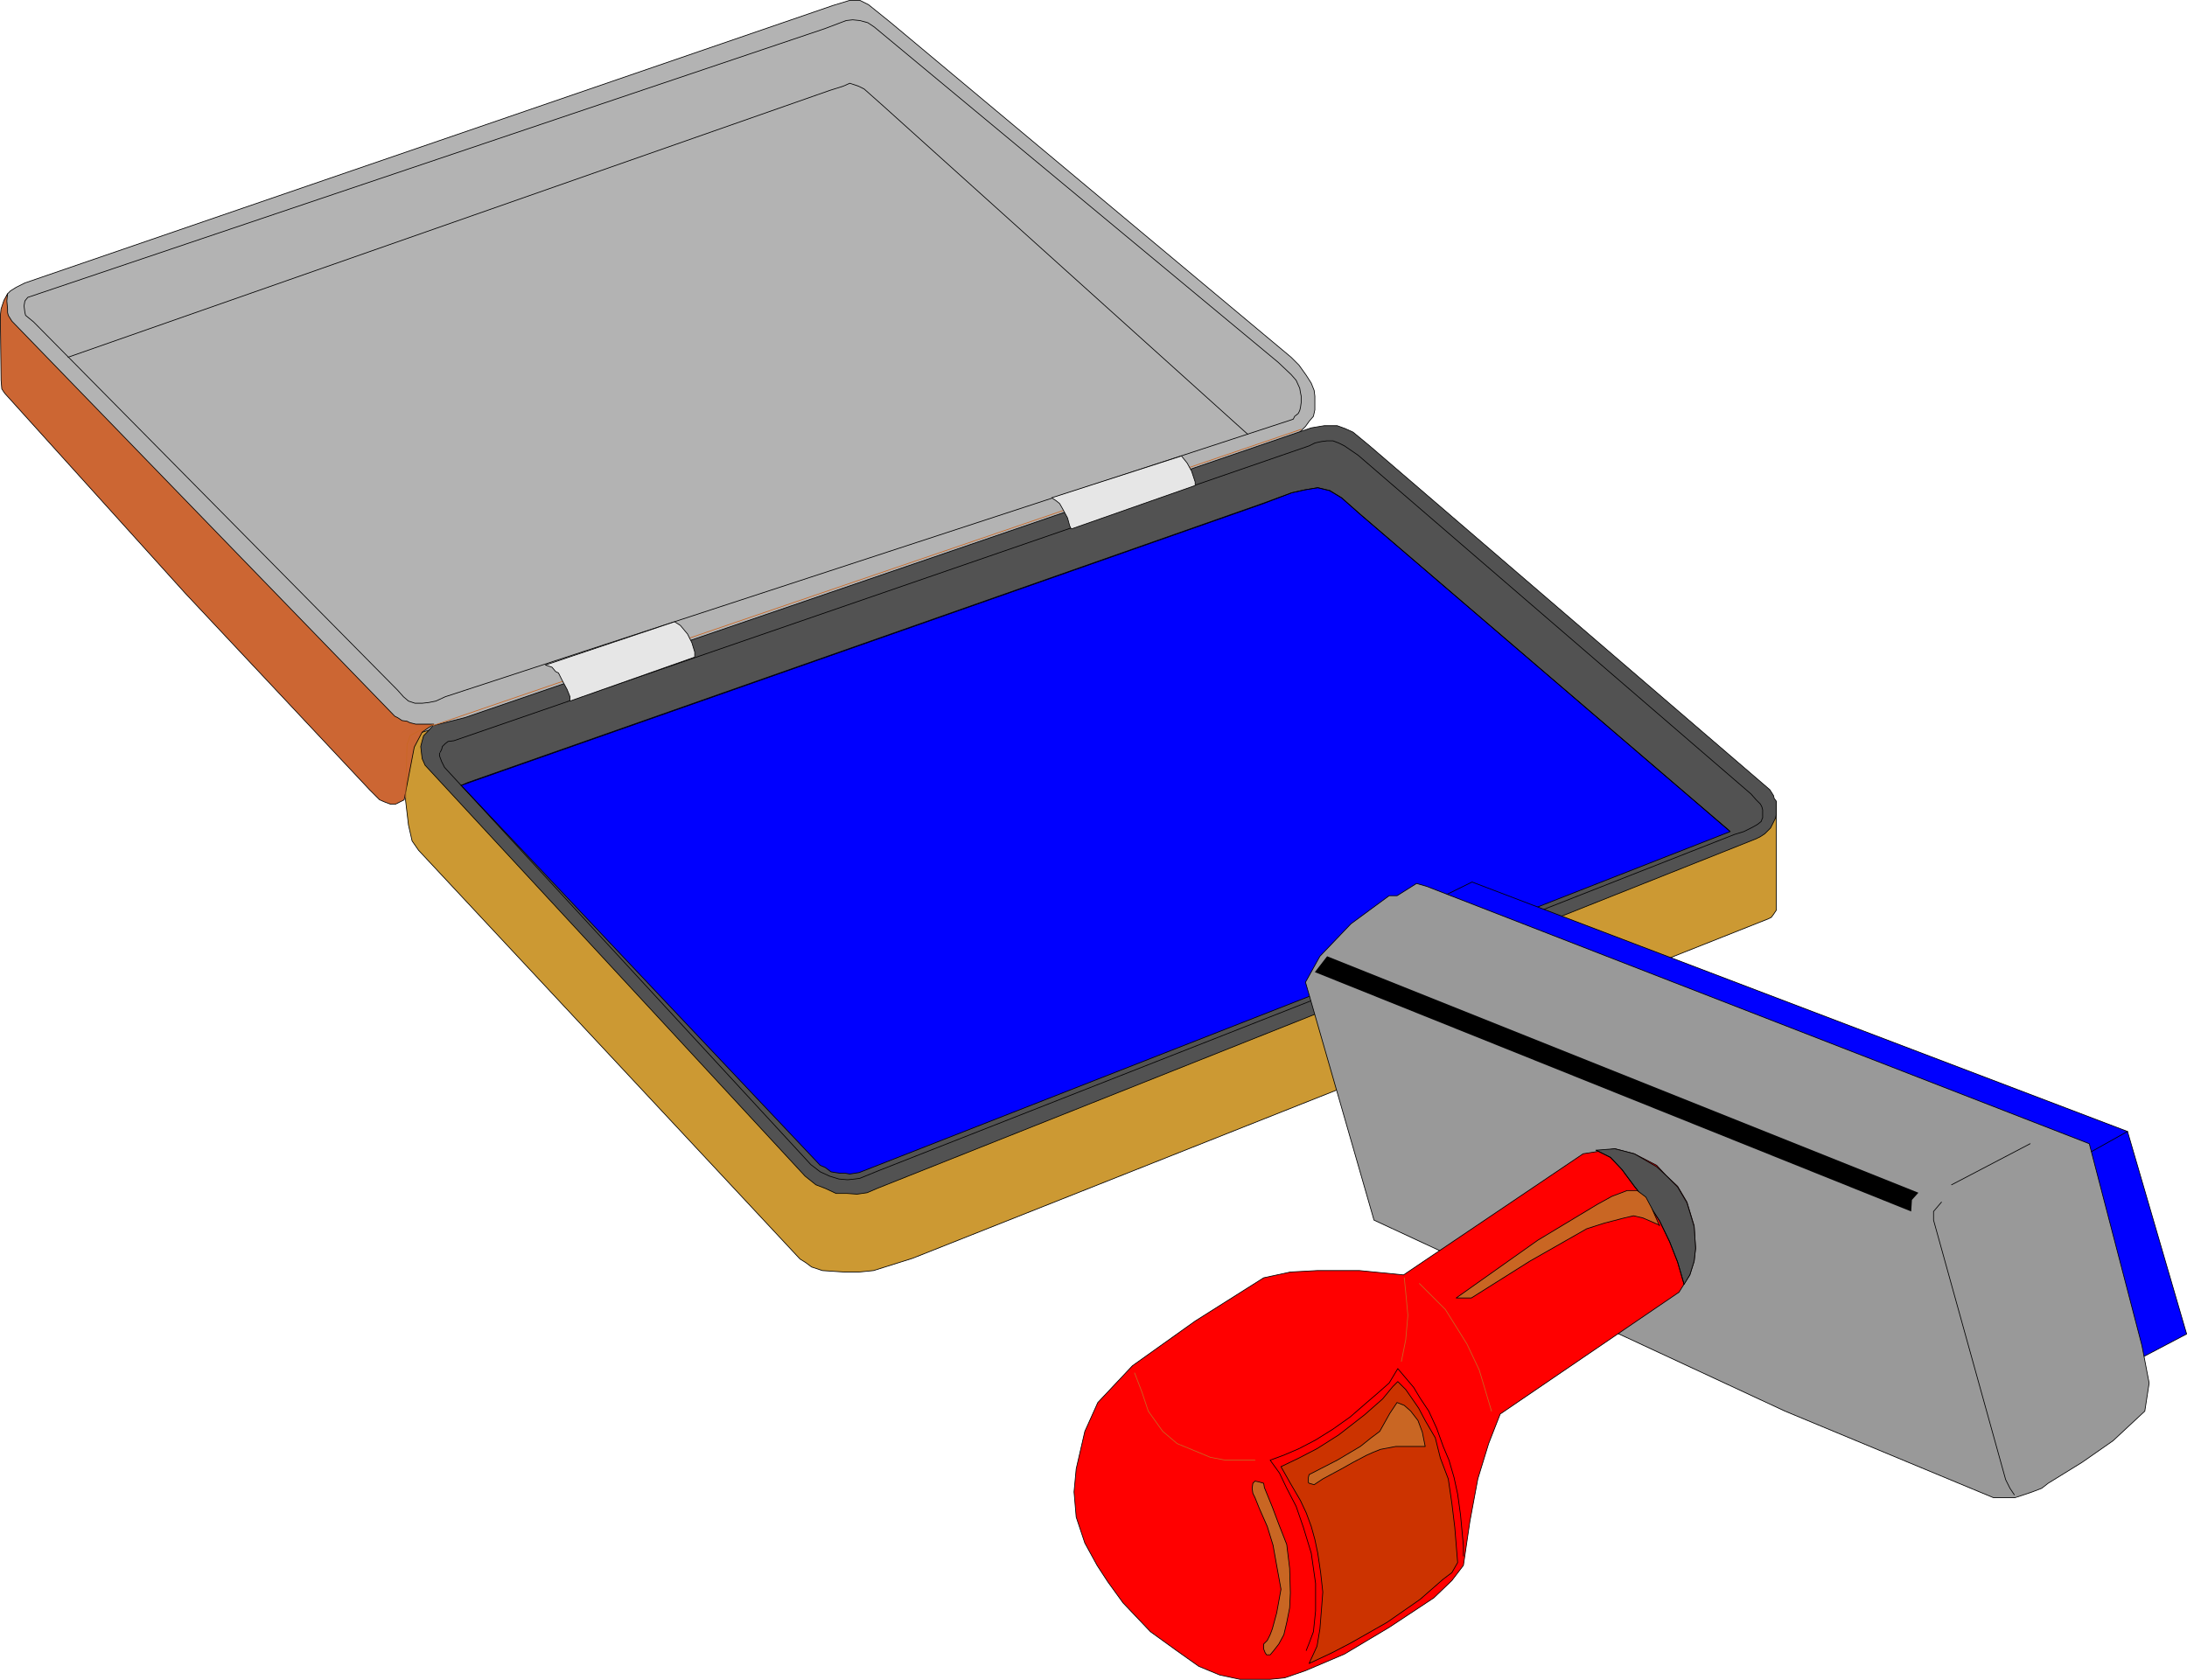 <?xml version="1.0" encoding="UTF-8" standalone="no"?>
<svg
   version="1.0"
   width="129.681mm"
   height="99.628mm"
   id="svg46"
   sodipodi:docname="Ink Pad &amp; Stamp.wmf"
   xmlns:inkscape="http://www.inkscape.org/namespaces/inkscape"
   xmlns:sodipodi="http://sodipodi.sourceforge.net/DTD/sodipodi-0.dtd"
   xmlns="http://www.w3.org/2000/svg"
   xmlns:svg="http://www.w3.org/2000/svg">
  <sodipodi:namedview
     id="namedview46"
     pagecolor="#ffffff"
     bordercolor="#000000"
     borderopacity="0.25"
     inkscape:showpageshadow="2"
     inkscape:pageopacity="0.0"
     inkscape:pagecheckerboard="0"
     inkscape:deskcolor="#d1d1d1"
     inkscape:document-units="mm" />
  <defs
     id="defs1">
    <pattern
       id="WMFhbasepattern"
       patternUnits="userSpaceOnUse"
       width="6"
       height="6"
       x="0"
       y="0" />
  </defs>
  <path
     style="fill:#cc9933;fill-opacity:1;fill-rule:evenodd;stroke:none"
     d="m 96.717,162.336 -3.555,2.101 -1.616,0.485 -0.646,2.424 v 12.121 l 0.646,5.495 0.808,3.555 1.454,2.101 85.486,91.632 1.293,0.808 1.293,0.97 2.424,0.808 4.848,0.323 h 3.394 l 3.232,-0.323 8.726,-2.747 191.819,-76.118 0.646,-0.323 0.485,-0.646 0.646,-0.97 v -24.241 z"
     id="path1" />
  <path
     style="fill:none;stroke:#000000;stroke-width:0.162px;stroke-linecap:round;stroke-linejoin:round;stroke-miterlimit:4;stroke-dasharray:none;stroke-opacity:1"
     d="m 96.717,162.336 -3.555,2.101 -1.616,0.485 -0.646,2.424 v 12.121 l 0.646,5.495 0.808,3.555 1.454,2.101 85.486,91.632 1.293,0.808 1.293,0.97 2.424,0.808 4.848,0.323 h 3.394 l 3.232,-0.323 8.726,-2.747 191.819,-76.118 0.646,-0.323 0.485,-0.646 0.646,-0.97 V 179.79 L 96.717,162.336 v 0"
     id="path2" />
  <path
     style="fill:#b3b3b3;fill-opacity:1;fill-rule:evenodd;stroke:none"
     d="m 282.557,100.601 7.595,-2.586 2.424,-2.424 0.808,-1.131 0.97,-1.131 0.323,-1.454 v -1.616 -1.454 l -0.162,-1.293 -0.646,-1.616 -1.131,-1.778 -1.616,-2.263 -1.778,-1.778 -89.688,-74.986 -5.01,-4.04 -1.939,-0.97 h -2.262 L 186.729,1.212 5.575,63.431 3.636,64.401 2.343,65.209 1.697,65.856 1.05,67.472 v 1.616 l 0.646,5.818 81.931,85.168 5.01,5.98 13.736,-4.363 z"
     id="path3" />
  <path
     style="fill:none;stroke:#000000;stroke-width:0.162px;stroke-linecap:round;stroke-linejoin:round;stroke-miterlimit:4;stroke-dasharray:none;stroke-opacity:1"
     d="m 282.557,100.601 7.595,-2.586 2.424,-2.424 0.808,-1.131 0.97,-1.131 0.323,-1.454 v -1.616 -1.454 l -0.162,-1.293 -0.646,-1.616 -1.131,-1.778 -1.616,-2.263 -1.778,-1.778 -89.688,-74.986 -5.01,-4.04 -1.939,-0.97 h -2.262 L 186.729,1.212 5.575,63.431 3.636,64.401 2.343,65.209 1.697,65.856 1.05,67.472 v 1.616 l 0.646,5.818 81.931,85.168 5.01,5.98 13.736,-4.363 180.184,-61.088 v 0"
     id="path4" />
  <path
     style="fill:#525252;fill-opacity:1;fill-rule:evenodd;stroke:none"
     d="m 293.869,95.915 2.909,-0.485 h 2.909 l 1.778,0.646 1.778,0.808 3.717,3.071 89.688,77.087 0.808,1.293 0.162,0.646 0.485,0.646 v 0.97 0.808 1.131 l -0.162,0.808 -0.485,0.97 -0.646,1.293 -1.293,1.293 -0.97,0.646 -0.97,0.485 -196.99,78.38 -2.262,0.97 -2.262,0.323 -2.262,-0.162 h -2.424 l -2.424,-1.131 -2.101,-0.808 -2.424,-1.939 -85.163,-92.117 -0.646,-1.454 -0.162,-1.293 -0.162,-1.454 0.323,-1.293 0.323,-1.131 0.808,-0.808 1.293,-1.454 7.11,-1.778 189.718,-64.967 z"
     id="path5" />
  <path
     style="fill:none;stroke:#000000;stroke-width:0.162px;stroke-linecap:round;stroke-linejoin:round;stroke-miterlimit:4;stroke-dasharray:none;stroke-opacity:1"
     d="m 293.869,95.915 2.909,-0.485 h 2.909 l 1.778,0.646 1.778,0.808 3.717,3.071 89.688,77.087 0.808,1.293 0.162,0.646 0.485,0.646 v 0.97 0.808 1.131 l -0.162,0.808 -0.485,0.97 -0.646,1.293 -1.293,1.293 -0.97,0.646 -0.97,0.485 -196.99,78.38 -2.262,0.97 -2.262,0.323 -2.262,-0.162 h -2.424 l -2.424,-1.131 -2.101,-0.808 -2.424,-1.939 -85.163,-92.117 -0.646,-1.454 -0.162,-1.293 -0.162,-1.454 0.323,-1.293 0.323,-1.131 0.808,-0.808 1.293,-1.454 7.11,-1.778 189.718,-64.967 v 0"
     id="path6" />
  <path
     style="fill:#cc6633;fill-opacity:1;fill-rule:evenodd;stroke:none"
     d="m 94.617,164.114 -1.778,3.394 -2.262,11.797 -0.97,0.485 -0.97,0.485 h -0.646 -0.485 l -1.293,-0.485 -1.131,-0.485 -2.262,-2.263 L 41.45,132.923 1.05,88.157 0.404,87.188 0.242,85.249 0.081,70.704 0.242,69.249 0.889,67.31 1.697,65.856 1.535,67.472 1.697,69.249 v 0.808 l 0.162,0.646 0.808,1.293 85.81,88.562 0.646,0.323 0.97,0.646 1.131,0.162 0.646,0.323 1.293,0.323 h 1.454 2.586 l -2.586,1.778 z"
     id="path7" />
  <path
     style="fill:none;stroke:#000000;stroke-width:0.162px;stroke-linecap:round;stroke-linejoin:round;stroke-miterlimit:4;stroke-dasharray:none;stroke-opacity:1"
     d="m 94.617,164.114 -1.778,3.394 -2.262,11.797 -0.97,0.485 -0.97,0.485 h -0.646 -0.485 l -1.293,-0.485 -1.131,-0.485 -2.262,-2.263 L 41.45,132.923 1.05,88.157 0.404,87.188 0.242,85.249 0.081,70.704 0.242,69.249 0.889,67.31 1.697,65.856 1.535,67.472 1.697,69.249 v 0.808 l 0.162,0.646 0.808,1.293 85.81,88.562 0.646,0.323 0.97,0.646 1.131,0.162 0.646,0.323 1.293,0.323 h 1.454 2.586 l -2.586,1.778 v 0"
     id="path8" />
  <path
     style="fill:none;stroke:#000000;stroke-width:0.162px;stroke-linecap:round;stroke-linejoin:round;stroke-miterlimit:4;stroke-dasharray:none;stroke-opacity:1"
     d="m 279.648,97.369 -81.608,-73.532 -2.909,-2.586 -1.454,-1.293 -1.293,-0.646 -1.939,-0.646 -1.454,0.646 -3.07,0.97 -170.649,59.795"
     id="path9" />
  <path
     style="fill:none;stroke:#c96623;stroke-width:0.162px;stroke-linecap:round;stroke-linejoin:round;stroke-miterlimit:4;stroke-dasharray:none;stroke-opacity:1"
     d="m 97.041,162.659 7.11,-2.424 187.456,-63.997"
     id="path10" />
  <path
     style="fill:none;stroke:#000000;stroke-width:0.162px;stroke-linecap:round;stroke-linejoin:round;stroke-miterlimit:4;stroke-dasharray:none;stroke-opacity:1"
     d="m 94.617,157.649 1.454,-0.162 1.616,-0.323 2.101,-0.97 190.041,-62.219 0.323,-0.646 0.808,-0.646 0.323,-0.646 0.162,-0.646 0.162,-1.131 v -1.454 l -0.162,-0.808 -0.162,-0.97 -0.808,-1.778 -1.131,-1.293 -2.909,-2.747 -90.496,-75.148 -1.454,-0.97 -1.778,-0.485 -1.616,-0.162 -1.454,0.162 -4.686,1.778 L 6.222,66.664 5.575,67.472 5.414,68.441 v 0.323 l 0.162,1.293 0.162,0.646 1.778,1.454 81.608,82.582 1.293,1.454 1.131,0.97 1.454,0.485 h 1.616"
     id="path11" />
  <path
     style="fill:#0000ff;fill-opacity:1;fill-rule:evenodd;stroke:none"
     d="m 103.343,176.073 80.477,85.168 1.131,0.485 1.293,0.97 0.97,0.162 1.131,0.162 h 1.131 l 0.97,0.162 2.101,-0.323 195.213,-76.441 -82.901,-71.108 -4.202,-3.717 -2.747,-1.616 -2.586,-0.646 -2.909,0.485 -2.909,0.646 -6.626,2.424 -178.083,62.543 -1.454,0.646 z"
     id="path12" />
  <path
     style="fill:none;stroke:#000000;stroke-width:0.162px;stroke-linecap:round;stroke-linejoin:round;stroke-miterlimit:4;stroke-dasharray:none;stroke-opacity:1"
     d="m 103.343,176.073 80.477,85.168 1.131,0.485 1.293,0.97 0.97,0.162 1.131,0.162 h 1.131 l 0.97,0.162 2.101,-0.323 195.213,-76.441 -82.901,-71.108 -4.202,-3.717 -2.747,-1.616 -2.586,-0.646 -2.909,0.485 -2.909,0.646 -6.626,2.424 -178.083,62.543 -1.454,0.646 v 0"
     id="path13" />
  <path
     style="fill:none;stroke:#000000;stroke-width:0.162px;stroke-linecap:round;stroke-linejoin:round;stroke-miterlimit:4;stroke-dasharray:none;stroke-opacity:1"
     d="m 387.597,186.254 -82.739,-70.946 -4.202,-3.717 -2.586,-1.616 -2.747,-0.646 -2.909,0.485 -2.909,0.646 -6.302,2.424 -179.861,63.189"
     id="path14" />
  <path
     style="fill:none;stroke:#000000;stroke-width:0.162px;stroke-linecap:round;stroke-linejoin:round;stroke-miterlimit:4;stroke-dasharray:none;stroke-opacity:1"
     d="m 98.657,168.639 0.323,-0.646 0.162,-0.646 0.646,-0.646 0.646,-0.485 1.293,-0.162 191.657,-66.098 1.293,-0.646 1.454,-0.323 1.293,-0.162 h 1.293 l 1.293,0.485 1.293,0.646 3.07,2.101 88.072,75.956 1.131,1.293 0.97,0.97 0.323,0.646 0.162,0.646 v 0.646 0.485 0.646 l -0.162,0.323 -0.162,0.485 -0.808,0.646 -1.131,0.646 -1.939,0.97 -2.101,0.646 -191.657,75.31 -4.363,1.778 -1.131,0.162 -1.616,0.162 -1.939,-0.162 -2.101,-0.646 -2.101,-0.97 -2.101,-1.616 -82.093,-89.046 -0.646,-1.293 -0.485,-1.293 v -0.646"
     id="path15" />
  <path
     style="fill:none;stroke:#c96623;stroke-width:0.162px;stroke-linecap:round;stroke-linejoin:round;stroke-miterlimit:4;stroke-dasharray:none;stroke-opacity:1"
     d="m 90.9,178.82 0.323,-11.959 0.323,-0.808 0.323,-1.131 0.97,-0.485 0.808,-0.485 3.555,-1.616"
     id="path16" />
  <path
     style="fill:#e6e6e6;fill-opacity:1;fill-rule:evenodd;stroke:none"
     d="m 127.745,157.164 v -0.97 l -0.646,-1.616 -1.131,-2.101 -0.808,-1.616 -0.646,-0.323 -0.808,-0.97 -1.454,-0.485 28.926,-9.697 1.293,0.808 1.616,1.939 0.97,1.939 0.646,2.101 v 1.131 z"
     id="path17" />
  <path
     style="fill:none;stroke:#000000;stroke-width:0.162px;stroke-linecap:round;stroke-linejoin:round;stroke-miterlimit:4;stroke-dasharray:none;stroke-opacity:1"
     d="m 127.745,157.164 v -0.97 l -0.646,-1.616 -1.131,-2.101 -0.808,-1.616 -0.646,-0.323 -0.808,-0.97 -1.454,-0.485 28.926,-9.697 1.293,0.808 1.616,1.939 0.97,1.939 0.646,2.101 v 1.131 l -27.957,9.858 v 0"
     id="path18" />
  <path
     style="fill:#e6e6e6;fill-opacity:1;fill-rule:evenodd;stroke:none"
     d="m 240.057,118.54 -0.323,-0.646 -0.485,-1.778 -1.131,-2.101 -0.646,-1.131 -0.808,-0.646 -0.97,-0.646 29.088,-9.373 1.293,1.616 0.97,1.778 0.808,2.424 v 0.808 l -27.634,9.697 v 0 z"
     id="path19" />
  <path
     style="fill:none;stroke:#000000;stroke-width:0.162px;stroke-linecap:round;stroke-linejoin:round;stroke-miterlimit:4;stroke-dasharray:none;stroke-opacity:1"
     d="m 240.057,118.54 -0.323,-0.646 -0.485,-1.778 -1.131,-2.101 -0.646,-1.131 -0.808,-0.646 -0.97,-0.646 29.088,-9.373 1.293,1.616 0.97,1.778 0.808,2.424 v 0.808 l -27.634,9.697 v 0"
     id="path20" />
  <path
     style="fill:#0000ff;fill-opacity:1;fill-rule:evenodd;stroke:none"
     d="m 476.8,253.645 -146.894,-55.917 -10.181,5.01 151.742,58.017 5.333,-7.111 z"
     id="path21" />
  <path
     style="fill:none;stroke:#000000;stroke-width:0.162px;stroke-linecap:round;stroke-linejoin:round;stroke-miterlimit:4;stroke-dasharray:none;stroke-opacity:1"
     d="m 476.8,253.645 -146.894,-55.917 -10.181,5.01 151.742,58.017 5.333,-7.111 v 0"
     id="path22" />
  <path
     style="fill:#0000ff;fill-opacity:1;fill-rule:evenodd;stroke:none"
     d="m 476.8,253.645 -19.069,10.666 13.251,44.766 19.069,-10.02 -13.251,-45.412 z"
     id="path23" />
  <path
     style="fill:none;stroke:#000000;stroke-width:0.162px;stroke-linecap:round;stroke-linejoin:round;stroke-miterlimit:4;stroke-dasharray:none;stroke-opacity:1"
     d="m 476.8,253.645 -19.069,10.666 13.251,44.766 19.069,-10.02 -13.251,-45.412 v 0"
     id="path24" />
  <path
     style="fill:#999999;fill-opacity:1;fill-rule:evenodd;stroke:none"
     d="m 317.463,198.051 2.262,0.646 148.51,57.694 11.797,45.25 1.616,8.404 -0.97,6.303 -7.11,6.626 -6.949,4.848 -7.595,4.687 -1.454,1.131 -2.101,0.808 -1.939,0.646 -1.939,0.646 h -2.586 -2.262 l -46.702,-19.393 -92.112,-42.826 -15.352,-53.331 3.232,-5.818 6.949,-7.272 8.565,-6.303 h 1.778 l 4.363,-2.747 z"
     id="path25" />
  <path
     style="fill:none;stroke:#000000;stroke-width:0.162px;stroke-linecap:round;stroke-linejoin:round;stroke-miterlimit:4;stroke-dasharray:none;stroke-opacity:1"
     d="m 317.463,198.051 2.262,0.646 148.51,57.694 11.797,45.25 1.616,8.404 -0.97,6.303 -7.11,6.626 -6.949,4.848 -7.595,4.687 -1.454,1.131 -2.101,0.808 -1.939,0.646 -1.939,0.646 h -2.586 -2.262 l -46.702,-19.393 -92.112,-42.826 -15.352,-53.331 3.232,-5.818 6.949,-7.272 8.565,-6.303 h 1.778 l 4.363,-2.747 v 0"
     id="path26" />
  <path
     style="fill:none;stroke:#000000;stroke-width:0.162px;stroke-linecap:round;stroke-linejoin:round;stroke-miterlimit:4;stroke-dasharray:none;stroke-opacity:1"
     d="m 454.984,256.392 -17.614,9.212"
     id="path27" />
  <path
     style="fill:#000000;fill-opacity:1;fill-rule:evenodd;stroke:none"
     d="m 429.936,267.381 -1.454,1.616 -0.162,2.586 -133.643,-53.654 2.747,-3.555 z"
     id="path28" />
  <path
     style="fill:none;stroke:#000000;stroke-width:0.162px;stroke-linecap:round;stroke-linejoin:round;stroke-miterlimit:4;stroke-dasharray:none;stroke-opacity:1"
     d="m 435.108,269.482 -1.778,2.101 v 1.939 l 16.16,58.179 0.97,1.939 0.97,1.454"
     id="path29" />
  <path
     style="fill:#ff0000;fill-opacity:1;fill-rule:evenodd;stroke:none"
     d="m 354.792,258.655 -40.238,27.15 -9.858,-0.97 h -9.534 l -5.979,0.323 -5.979,1.293 -15.352,9.697 -14.059,10.02 -7.757,8.242 -2.909,6.464 -1.939,8.404 -0.485,5.171 0.485,5.656 1.939,5.818 2.747,5.01 2.424,3.717 3.394,4.687 6.141,6.464 5.818,4.202 5.01,3.555 4.686,1.939 4.525,0.97 h 6.787 l 3.232,-0.323 4.686,-1.616 8.726,-3.717 10.019,-5.98 10.019,-6.626 4.04,-3.879 2.586,-3.394 1.454,-9.858 1.778,-9.535 2.424,-7.919 2.586,-6.626 40.077,-27.312 2.424,-3.879 0.97,-3.071 0.323,-2.909 -0.323,-5.01 -1.616,-5.333 -2.101,-3.555 -2.586,-2.424 -2.101,-2.263 -5.01,-2.586 -4.363,-1.131 z"
     id="path30" />
  <path
     style="fill:none;stroke:#000000;stroke-width:0.162px;stroke-linecap:round;stroke-linejoin:round;stroke-miterlimit:4;stroke-dasharray:none;stroke-opacity:1"
     d="m 354.792,258.655 -40.238,27.15 -9.858,-0.97 h -9.534 l -5.979,0.323 -5.979,1.293 -15.352,9.697 -14.059,10.02 -7.757,8.242 -2.909,6.464 -1.939,8.404 -0.485,5.171 0.485,5.656 1.939,5.818 2.747,5.01 2.424,3.717 3.394,4.687 6.141,6.464 5.818,4.202 5.01,3.555 4.686,1.939 4.525,0.97 h 6.787 l 3.232,-0.323 4.686,-1.616 8.726,-3.717 10.019,-5.98 10.019,-6.626 4.04,-3.879 2.586,-3.394 1.454,-9.858 1.778,-9.535 2.424,-7.919 2.586,-6.626 40.077,-27.312 2.424,-3.879 0.97,-3.071 0.323,-2.909 -0.323,-5.01 -1.616,-5.333 -2.101,-3.555 -2.586,-2.424 -2.101,-2.263 -5.01,-2.586 -4.363,-1.131 -7.11,1.131 v 0"
     id="path31" />
  <path
     style="fill:#c96623;fill-opacity:1;fill-rule:evenodd;stroke:none"
     d="m 280.78,332.51 0.485,-0.485 0.808,0.162 1.131,0.323 0.162,0.97 1.778,4.363 1.454,3.879 1.778,4.525 0.646,5.333 0.162,5.495 -0.162,3.394 -0.646,3.232 -0.646,2.747 -1.131,2.101 -1.131,1.454 -0.808,0.97 h -0.808 l -0.323,-0.485 -0.323,-0.808 v -1.131 l 0.808,-0.808 0.646,-1.293 0.485,-1.293 0.97,-3.555 0.97,-5.333 -0.97,-5.333 -0.808,-4.525 -1.293,-4.202 -1.778,-4.04 -0.97,-2.424 -0.485,-0.97 -0.162,-1.131 0.162,-1.131 z"
     id="path32" />
  <path
     style="fill:none;stroke:#000000;stroke-width:0.162px;stroke-linecap:round;stroke-linejoin:round;stroke-miterlimit:4;stroke-dasharray:none;stroke-opacity:1"
     d="m 280.78,332.51 0.485,-0.485 0.808,0.162 1.131,0.323 0.162,0.97 1.778,4.363 1.454,3.879 1.778,4.525 0.646,5.333 0.162,5.495 -0.162,3.394 -0.646,3.232 -0.646,2.747 -1.131,2.101 -1.131,1.454 -0.808,0.97 h -0.808 l -0.323,-0.485 -0.323,-0.808 v -1.131 l 0.808,-0.808 0.646,-1.293 0.485,-1.293 0.97,-3.555 0.97,-5.333 -0.97,-5.333 -0.808,-4.525 -1.293,-4.202 -1.778,-4.04 -0.97,-2.424 -0.485,-0.97 -0.162,-1.131 0.162,-1.131 v 0"
     id="path33" />
  <path
     style="fill:none;stroke:#000000;stroke-width:0.162px;stroke-linecap:round;stroke-linejoin:round;stroke-miterlimit:4;stroke-dasharray:none;stroke-opacity:1"
     d="m 292.738,370.003 0.646,-1.616 0.97,-2.586 0.485,-4.687 v -6.141 l -0.97,-6.788 -1.778,-5.818 -1.616,-4.687 -2.101,-4.04 -1.616,-3.394 -2.101,-2.909 3.07,-1.131 3.394,-1.454 3.717,-1.939 3.878,-2.424 3.878,-2.747 3.717,-3.232 2.262,-1.939 2.747,-2.424 1.939,-3.232 1.778,2.101 1.778,2.101 1.454,2.424 1.939,2.909 1.778,3.879 1.454,4.04 1.293,3.071 1.131,3.879 0.808,3.717 0.646,4.687 0.646,6.949 v 2.263"
     id="path34" />
  <path
     style="fill:#cc3300;fill-opacity:1;fill-rule:evenodd;stroke:none"
     d="m 313.261,309.723 1.778,1.778 1.131,1.616 1.778,2.586 1.454,2.747 2.262,3.879 1.131,4.525 1.778,4.687 0.808,5.495 0.646,5.333 0.646,7.919 -1.293,2.263 -1.939,1.454 -5.171,4.525 -7.434,5.171 -8.242,4.687 -4.04,2.101 -5.171,2.424 1.778,-3.879 0.646,-3.879 0.323,-4.04 0.323,-4.202 -0.485,-4.363 -0.646,-4.363 -0.646,-3.071 -0.808,-2.909 -1.131,-3.071 -1.293,-2.747 -2.262,-3.879 -2.101,-3.717 4.04,-1.939 4.04,-2.101 4.848,-3.071 5.818,-4.525 4.04,-3.555 2.262,-2.747 z"
     id="path35" />
  <path
     style="fill:none;stroke:#000000;stroke-width:0.162px;stroke-linecap:round;stroke-linejoin:round;stroke-miterlimit:4;stroke-dasharray:none;stroke-opacity:1"
     d="m 313.261,309.723 1.778,1.778 1.131,1.616 1.778,2.586 1.454,2.747 2.262,3.879 1.131,4.525 1.778,4.687 0.808,5.495 0.646,5.333 0.646,7.919 -1.293,2.263 -1.939,1.454 -5.171,4.525 -7.434,5.171 -8.242,4.687 -4.04,2.101 -5.171,2.424 1.778,-3.879 0.646,-3.879 0.323,-4.04 0.323,-4.202 -0.485,-4.363 -0.646,-4.363 -0.646,-3.071 -0.808,-2.909 -1.131,-3.071 -1.293,-2.747 -2.262,-3.879 -2.101,-3.717 4.04,-1.939 4.04,-2.101 4.848,-3.071 5.818,-4.525 4.04,-3.555 2.262,-2.747 1.131,-1.131 v 0"
     id="path36" />
  <path
     style="fill:none;stroke:#c96623;stroke-width:0.162px;stroke-linecap:round;stroke-linejoin:round;stroke-miterlimit:4;stroke-dasharray:none;stroke-opacity:1"
     d="m 254.277,307.784 1.616,4.202 1.454,4.363 3.232,4.525 3.232,2.747 3.555,1.454 3.878,1.616 3.394,0.646 h 3.232 3.394"
     id="path37" />
  <path
     style="fill:none;stroke:#c96623;stroke-width:0.162px;stroke-linecap:round;stroke-linejoin:round;stroke-miterlimit:4;stroke-dasharray:none;stroke-opacity:1"
     d="m 314.069,305.198 0.97,-4.848 0.485,-5.495 -0.485,-5.171 -0.323,-3.232"
     id="path38" />
  <path
     style="fill:none;stroke:#c96623;stroke-width:0.162px;stroke-linecap:round;stroke-linejoin:round;stroke-miterlimit:4;stroke-dasharray:none;stroke-opacity:1"
     d="m 318.109,287.744 5.818,5.818 4.848,7.757 2.747,5.818 2.747,9.212"
     id="path39" />
  <path
     style="fill:#525252;fill-opacity:1;fill-rule:evenodd;stroke:none"
     d="m 366.266,265.927 3.232,4.04 2.424,3.717 2.262,4.687 1.778,4.525 1.454,5.01 1.293,-2.101 0.97,-3.071 0.323,-2.909 -0.323,-4.848 -1.616,-5.333 -2.101,-3.555 -2.586,-2.586 -2.101,-1.939 -5.01,-2.909 -4.363,-1.131 -4.202,0.323 3.232,1.616 2.586,2.747 z"
     id="path40" />
  <path
     style="fill:none;stroke:#000000;stroke-width:0.162px;stroke-linecap:round;stroke-linejoin:round;stroke-miterlimit:4;stroke-dasharray:none;stroke-opacity:1"
     d="m 366.266,265.927 3.232,4.04 2.424,3.717 2.262,4.687 1.778,4.525 1.454,5.01 1.293,-2.101 0.97,-3.071 0.323,-2.909 -0.323,-4.848 -1.616,-5.333 -2.101,-3.555 -2.586,-2.586 -2.101,-1.939 -5.01,-2.909 -4.363,-1.131 -4.202,0.323 3.232,1.616 2.586,2.747 2.747,3.717 v 0"
     id="path41" />
  <path
     style="fill:#c96623;fill-opacity:1;fill-rule:evenodd;stroke:none"
     d="m 313.1,314.41 1.616,0.646 1.454,1.293 1.616,2.101 0.97,2.586 0.646,3.232 h -3.232 -3.394 l -3.394,0.646 -1.616,0.646 -1.454,0.646 -3.07,1.616 -2.586,1.454 -4.202,2.263 -1.939,1.293 -1.131,-0.323 -0.162,-0.162 v -1.131 l 0.162,-0.646 6.302,-3.232 5.171,-3.071 2.424,-1.939 1.939,-1.454 2.262,-4.04 1.616,-2.424 z"
     id="path42" />
  <path
     style="fill:none;stroke:#000000;stroke-width:0.162px;stroke-linecap:round;stroke-linejoin:round;stroke-miterlimit:4;stroke-dasharray:none;stroke-opacity:1"
     d="m 313.1,314.41 1.616,0.646 1.454,1.293 1.616,2.101 0.97,2.586 0.646,3.232 h -3.232 -3.394 l -3.394,0.646 -1.616,0.646 -1.454,0.646 -3.07,1.616 -2.586,1.454 -4.202,2.263 -1.939,1.293 -1.131,-0.323 -0.162,-0.162 v -1.131 l 0.162,-0.646 6.302,-3.232 5.171,-3.071 2.424,-1.939 1.939,-1.454 2.262,-4.04 1.616,-2.424 v 0"
     id="path43" />
  <path
     style="fill:none;stroke:#000000;stroke-width:0.162px;stroke-linecap:round;stroke-linejoin:round;stroke-miterlimit:4;stroke-dasharray:none;stroke-opacity:1"
     d="m 357.701,257.847 3.232,1.616 2.586,2.747 2.747,3.717 3.232,4.04 2.424,3.717 2.262,4.687 1.778,4.525 1.454,5.01"
     id="path44" />
  <path
     style="fill:#c96623;fill-opacity:1;fill-rule:evenodd;stroke:none"
     d="m 371.922,274.654 -3.717,-1.616 -2.101,-0.485 -2.101,0.485 -4.363,1.131 -4.04,1.293 -12.766,7.272 -13.09,8.242 h -3.394 l 18.261,-12.929 13.413,-8.08 3.232,-1.778 3.394,-1.293 h 2.262 l 1.939,1.454 1.293,2.424 1.778,4.04 v 0 z"
     id="path45" />
  <path
     style="fill:none;stroke:#000000;stroke-width:0.162px;stroke-linecap:round;stroke-linejoin:round;stroke-miterlimit:4;stroke-dasharray:none;stroke-opacity:1"
     d="m 371.922,274.654 -3.717,-1.616 -2.101,-0.485 -2.101,0.485 -4.363,1.131 -4.04,1.293 -12.766,7.272 -13.09,8.242 h -3.394 l 18.261,-12.929 13.413,-8.08 3.232,-1.778 3.394,-1.293 h 2.262 l 1.939,1.454 1.293,2.424 1.778,4.04 v 0"
     id="path46" />
</svg>
